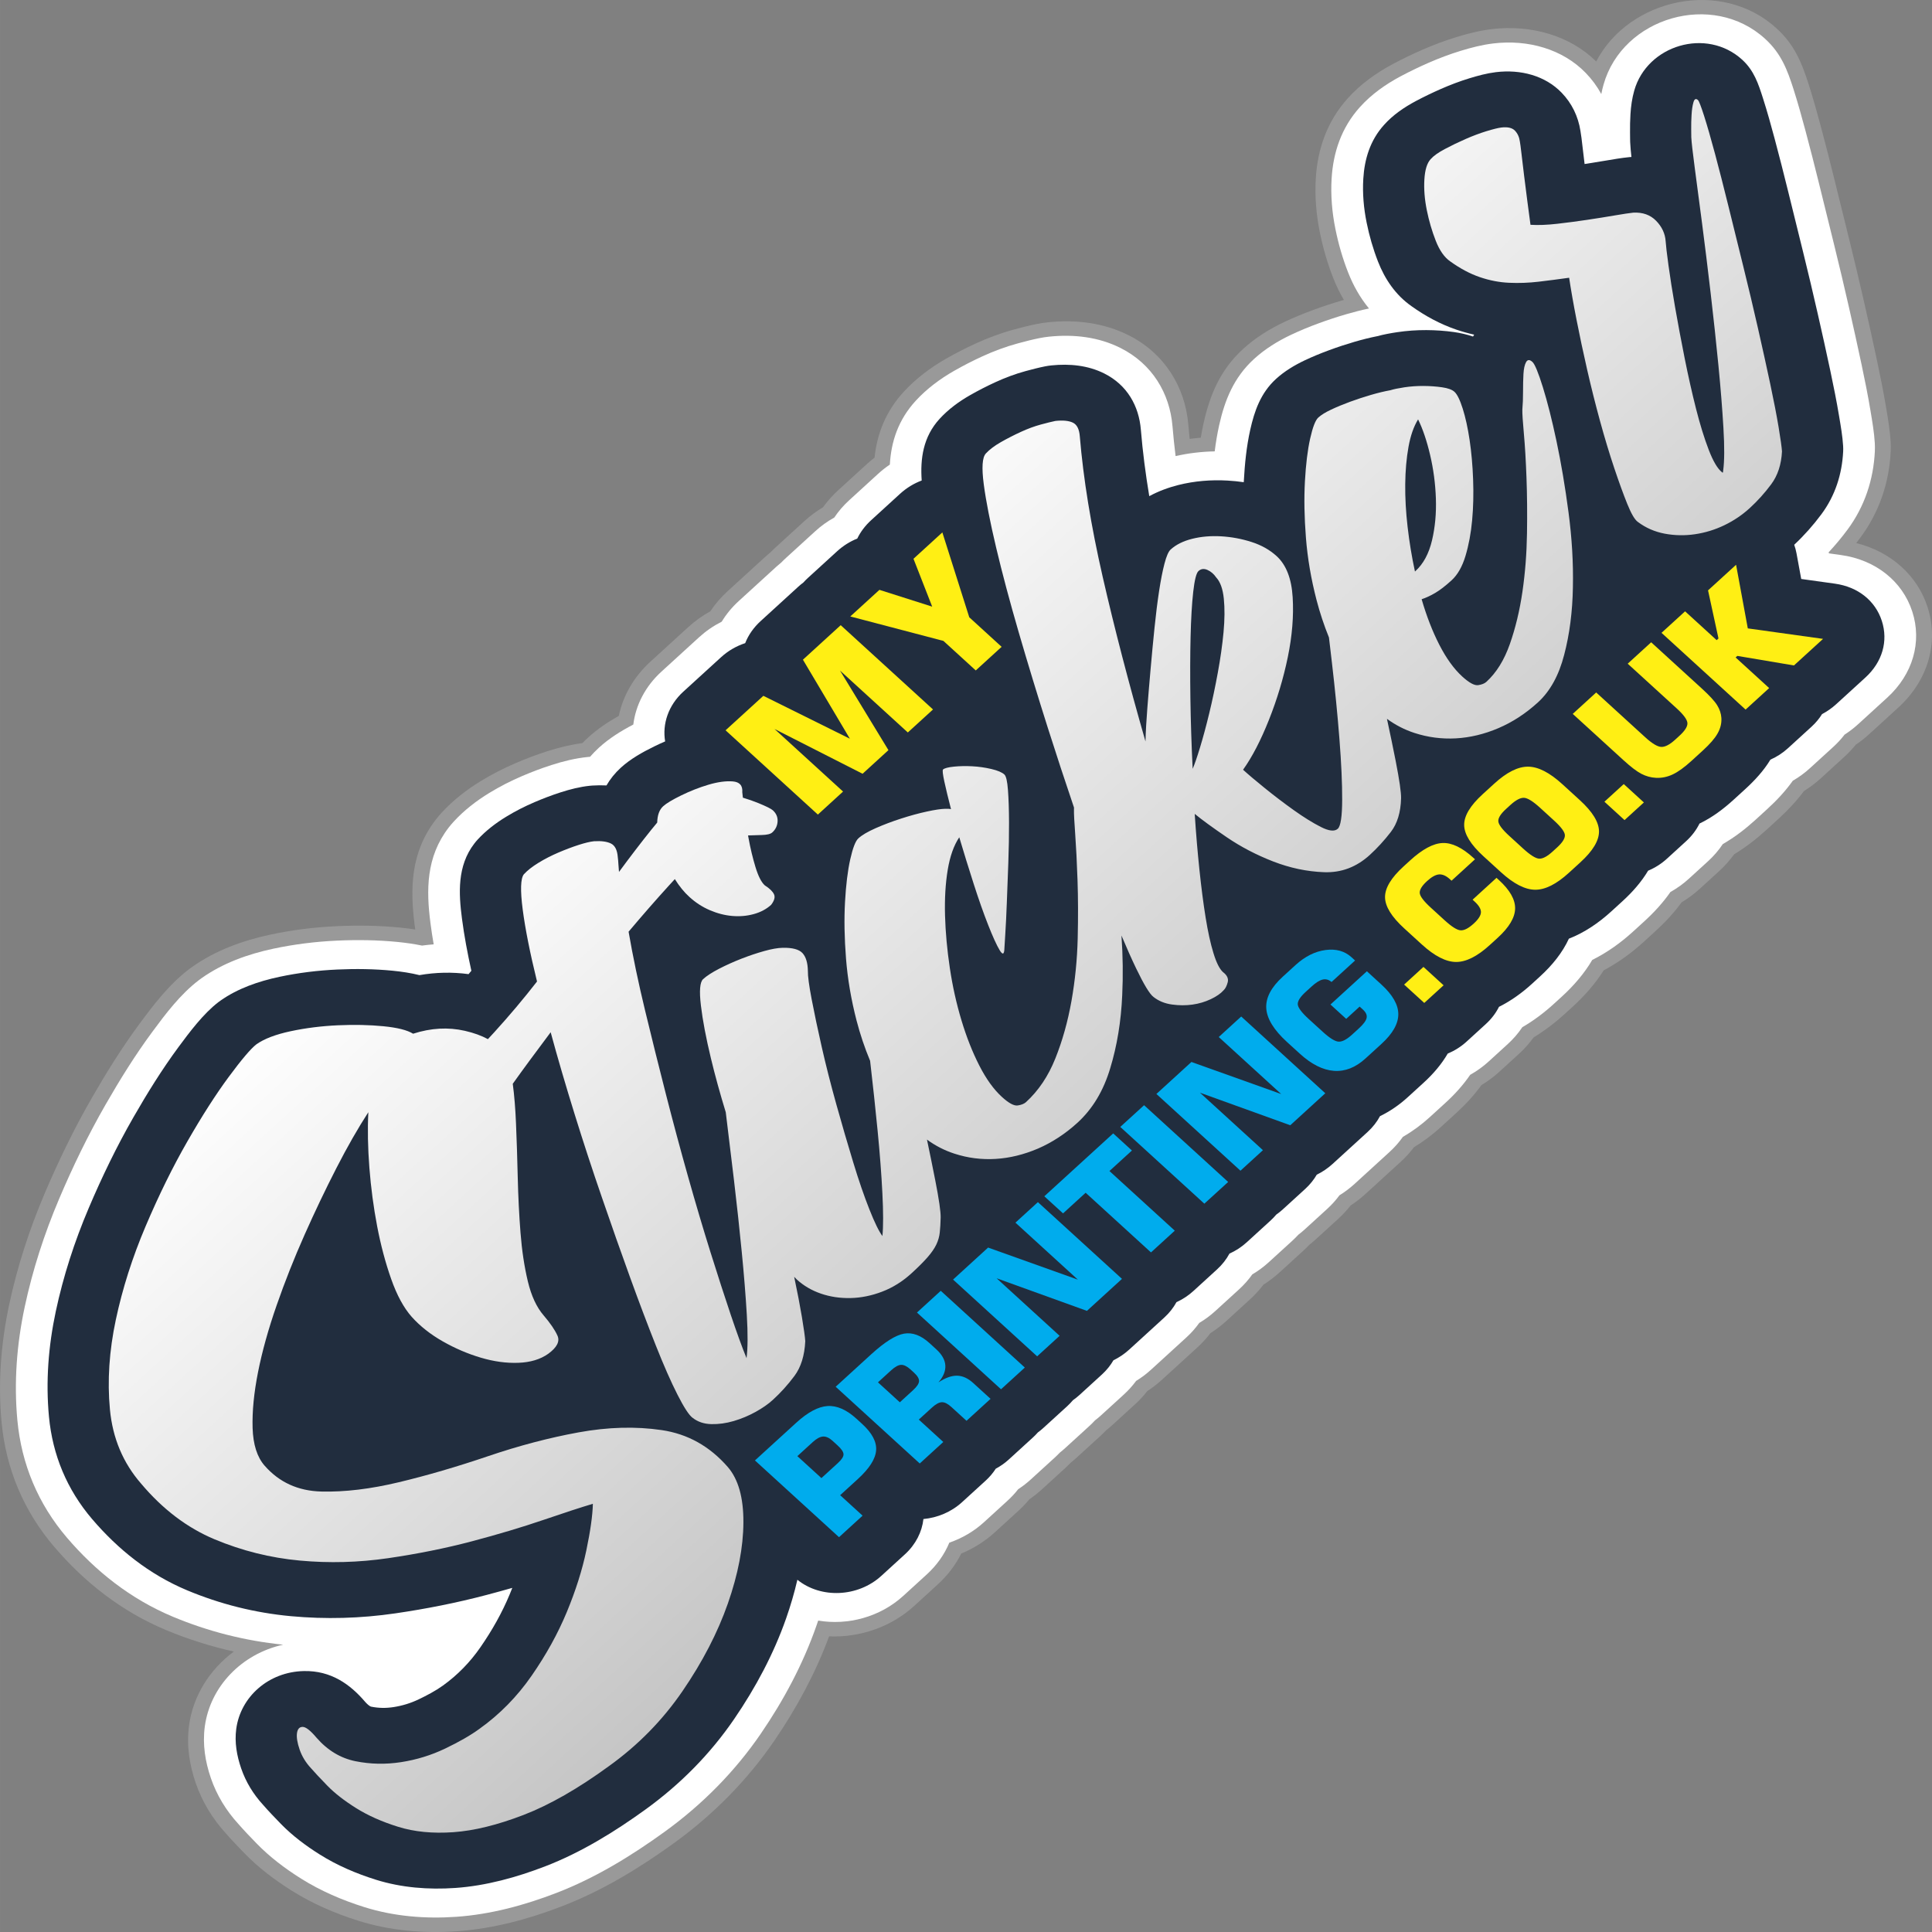 <?xml version="1.0" encoding="UTF-8"?>
<!DOCTYPE svg PUBLIC "-//W3C//DTD SVG 1.1//EN" "http://www.w3.org/Graphics/SVG/1.1/DTD/svg11.dtd">
<!-- Creator: CorelDRAW (OEM Version) -->
<svg xmlns="http://www.w3.org/2000/svg" xml:space="preserve" width="120px" height="120px" version="1.1" style="shape-rendering:geometricPrecision; text-rendering:geometricPrecision; image-rendering:optimizeQuality; fill-rule:evenodd; clip-rule:evenodd"
viewBox="0 0 119.008 119.009"
 xmlns:xlink="http://www.w3.org/1999/xlink"
 xmlns:xodm="http://www.corel.com/coreldraw/odm/2003">
 <rect x="0" y="0" width="119.008" height="119.009" fill="#808080" stroke="none"/>
 <defs>
  <style type="text/css">
   <![CDATA[
    .fil2 {fill:#212D3E}
    .fil0 {fill:#999999}
    .fil1 {fill:white}
    .fil4 {fill:#00ACED;fill-rule:nonzero}
    .fil3 {fill:#FFEF14;fill-rule:nonzero}
    .fil5 {fill:url(#id0);fill-rule:nonzero}
   ]]>
  </style>
  <linearGradient id="id0" gradientUnits="userSpaceOnUse" x1="42.233" y1="38.777" x2="85.62" y2="86.306">
   <stop offset="0" style="stop-opacity:1; stop-color:white"/>
   <stop offset="1" style="stop-opacity:1; stop-color:#B3B3B3"/>
  </linearGradient>
 </defs>
 <g id="Layer_x0020_1">
  <g id="_2600910814256">
   <path class="fil0" d="M98.786 59.771c-0.515,0.815 -1.165,1.559 -1.896,2.226l-0.491 0.449c-0.592,0.54 -1.235,1.034 -1.931,1.457 -0.264,0.367 -0.57,0.709 -0.911,1.02l-1.191 1.087c-0.34,0.31 -0.713,0.589 -1.113,0.83 -0.441,0.611 -0.957,1.177 -1.524,1.695l-0.985 0.899c-0.502,0.458 -1.051,0.872 -1.642,1.23 -0.246,0.325 -0.524,0.63 -0.831,0.911l-2.159 1.97c-0.284,0.26 -0.591,0.498 -0.917,0.711 -0.23,0.294 -0.486,0.57 -0.765,0.825l-1.385 1.264c-0.126,0.115 -0.258,0.227 -0.393,0.333 -0.117,0.124 -0.239,0.244 -0.365,0.359l-1.466 1.339c-0.306,0.278 -0.639,0.532 -0.994,0.756 -0.244,0.323 -0.522,0.627 -0.828,0.906l-1.466 1.339c-0.3,0.273 -0.626,0.522 -0.973,0.743 -0.242,0.317 -0.514,0.614 -0.814,0.888l-2.159 1.971c-0.284,0.259 -0.591,0.497 -0.917,0.711 -0.229,0.293 -0.485,0.569 -0.765,0.824l-1.384 1.264c-0.127,0.116 -0.258,0.227 -0.393,0.333 -0.117,0.124 -0.239,0.244 -0.366,0.359l-1.466 1.339c-0.108,0.098 -0.219,0.193 -0.333,0.285 -0.1,0.104 -0.204,0.205 -0.312,0.304l-1.481 1.352c-0.24,0.218 -0.495,0.421 -0.766,0.606 -0.203,0.247 -0.425,0.481 -0.664,0.699l-1.451 1.325c-0.604,0.551 -1.308,0.997 -2.078,1.317 -0.351,0.703 -0.84,1.346 -1.443,1.897l-1.452 1.325c-1.413,1.291 -3.332,1.961 -5.247,1.878 -0.833,2.256 -1.993,4.414 -3.384,6.445 -1.636,2.389 -3.728,4.522 -6.15,6.275 -2.127,1.54 -4.421,2.943 -6.916,3.904 -2.07,0.798 -4.249,1.385 -6.47,1.541 -2.06,0.144 -4.111,-0.034 -6.039,-0.635 -1.464,-0.457 -2.865,-1.065 -4.132,-1.859 -1.061,-0.665 -2.056,-1.421 -2.911,-2.3 -0.395,-0.406 -0.789,-0.815 -1.146,-1.225 -0.834,-0.912 -1.471,-1.962 -1.864,-3.106 -0.393,-1.145 -0.576,-2.33 -0.413,-3.548 0.24,-1.802 1.256,-3.443 2.762,-4.557 -1.444,-0.32 -2.847,-0.767 -4.195,-1.33 -2.754,-1.153 -5.018,-2.954 -6.866,-5.114 -1.896,-2.216 -2.98,-4.828 -3.248,-7.674 -0.227,-2.404 -0.046,-4.84 0.464,-7.235 0.495,-2.324 1.232,-4.612 2.177,-6.834 0.852,-2.005 1.806,-3.98 2.905,-5.892 0.9,-1.568 1.86,-3.113 2.948,-4.586 0.881,-1.191 1.815,-2.418 3.032,-3.351 0.072,-0.055 0.146,-0.109 0.221,-0.162 1.429,-1.01 3.093,-1.618 4.821,-1.986 1.353,-0.288 2.729,-0.457 4.106,-0.519 1.286,-0.058 2.574,-0.039 3.847,0.086 0.322,0.032 0.642,0.071 0.96,0.12 -0.011,-0.08 -0.022,-0.16 -0.032,-0.24 -0.298,-2.288 -0.254,-4.512 1.298,-6.526 0.117,-0.152 0.242,-0.3 0.373,-0.443 0.691,-0.75 1.514,-1.394 2.403,-1.937 0.692,-0.422 1.419,-0.794 2.17,-1.115 0.614,-0.262 1.24,-0.501 1.878,-0.705 0.72,-0.232 1.454,-0.417 2.204,-0.515 0.111,-0.115 0.226,-0.227 0.345,-0.335 0.573,-0.523 1.216,-0.959 1.9,-1.343 0.261,-1.25 0.937,-2.417 1.945,-3.337l2.328 -2.125c0.411,-0.375 0.869,-0.705 1.364,-0.98 0.301,-0.452 0.663,-0.87 1.074,-1.246l2.327 -2.124c0.097,-0.089 0.197,-0.175 0.299,-0.258 0.095,-0.096 0.191,-0.19 0.291,-0.281l1.795 -1.639c0.353,-0.321 0.74,-0.61 1.155,-0.86 0.273,-0.379 0.59,-0.732 0.942,-1.054l1.779 -1.624c0.146,-0.133 0.298,-0.261 0.456,-0.382 0.155,-1.491 0.703,-2.865 1.805,-4.062 0.74,-0.804 1.636,-1.481 2.608,-2.035 0.583,-0.332 1.182,-0.639 1.795,-0.92 0.765,-0.352 1.558,-0.649 2.375,-0.871 0.461,-0.125 0.925,-0.244 1.394,-0.339 0.234,-0.047 0.47,-0.083 0.708,-0.108 1.745,-0.179 3.453,0.04 4.966,0.8 2.211,1.11 3.485,3.197 3.674,5.5 0.024,0.295 0.052,0.591 0.083,0.885 0.228,-0.032 0.457,-0.057 0.686,-0.077 0.051,-0.304 0.109,-0.608 0.177,-0.91 0.385,-1.721 1.024,-3.271 2.43,-4.555 0.75,-0.685 1.622,-1.228 2.558,-1.67 0.573,-0.269 1.16,-0.511 1.756,-0.73 0.584,-0.215 1.175,-0.41 1.773,-0.584 0.04,-0.012 0.08,-0.024 0.12,-0.035 -0.256,-0.434 -0.474,-0.888 -0.657,-1.355 -0.358,-0.912 -0.63,-1.855 -0.824,-2.813 -0.22,-1.089 -0.315,-2.204 -0.248,-3.322 0.109,-1.797 0.687,-3.509 1.979,-4.941 0.778,-0.863 1.739,-1.554 2.791,-2.113 0.578,-0.308 1.171,-0.593 1.773,-0.857 0.682,-0.3 1.382,-0.564 2.096,-0.783 0.721,-0.221 1.447,-0.406 2.196,-0.497 2.411,-0.292 4.824,0.396 6.437,1.991 2.025,-3.874 7.698,-5.154 11.111,-2.038 1.101,1.005 1.55,2.108 1.979,3.454 0.273,0.855 0.513,1.719 0.746,2.585 0.298,1.11 0.581,2.224 0.856,3.341 0.305,1.234 0.609,2.468 0.914,3.703 0.319,1.29 0.625,2.583 0.92,3.879 0.266,1.171 0.526,2.343 0.775,3.518 0.206,0.968 0.401,1.94 0.564,2.917 0.114,0.685 0.23,1.367 0.272,2.062 0.012,0.206 0.013,0.412 0.003,0.618 -0.095,1.876 -0.682,3.697 -1.865,5.288 -0.085,0.114 -0.171,0.227 -0.259,0.34 2.118,0.526 3.756,1.975 4.391,3.93 0.713,2.192 0.035,4.529 -1.798,6.203l-1.793 1.636c-0.259,0.236 -0.535,0.455 -0.829,0.653 -0.212,0.263 -0.445,0.511 -0.698,0.741l-1.451 1.325c-0.319,0.291 -0.667,0.554 -1.038,0.784 -0.463,0.624 -1.005,1.198 -1.591,1.732l-0.714 0.653c-0.614,0.56 -1.276,1.077 -1.998,1.513 -0.268,0.373 -0.578,0.722 -0.925,1.038l-1.191 1.087c-0.341,0.312 -0.716,0.591 -1.118,0.833 -0.465,0.636 -1.008,1.225 -1.601,1.766l-0.712 0.65c-0.747,0.682 -1.576,1.291 -2.487,1.775z"/>
   <path class="fil1" d="M72.414 28.094c0.794,-0.18 1.601,-0.274 2.41,-0.29 0.067,-0.54 0.156,-1.079 0.275,-1.614 0.344,-1.532 0.893,-2.932 2.15,-4.08 0.674,-0.615 1.458,-1.101 2.299,-1.497 0.545,-0.257 1.103,-0.486 1.67,-0.694 0.56,-0.206 1.128,-0.394 1.702,-0.561 0.464,-0.136 0.933,-0.256 1.407,-0.356 -0.547,-0.664 -0.969,-1.415 -1.283,-2.215 -0.341,-0.869 -0.6,-1.766 -0.784,-2.679 -0.207,-1.021 -0.297,-2.065 -0.234,-3.113 0.097,-1.598 0.595,-3.126 1.747,-4.403 0.701,-0.778 1.564,-1.392 2.511,-1.896 0.555,-0.295 1.123,-0.569 1.701,-0.822 0.644,-0.282 1.304,-0.532 1.979,-0.739 0.659,-0.202 1.323,-0.374 2.008,-0.457 2.154,-0.261 4.291,0.352 5.705,1.813 0.385,0.397 0.706,0.836 0.96,1.302 0.038,-0.197 0.085,-0.393 0.14,-0.587 1.175,-4.145 6.711,-5.773 9.951,-2.815 0.984,0.898 1.365,1.899 1.747,3.094 0.269,0.843 0.505,1.695 0.734,2.548 0.297,1.105 0.579,2.215 0.853,3.325 0.304,1.235 0.609,2.47 0.914,3.704 0.317,1.285 0.623,2.573 0.916,3.864 0.265,1.168 0.524,2.336 0.773,3.507 0.204,0.957 0.396,1.917 0.557,2.883 0.109,0.656 0.223,1.311 0.263,1.978 0.01,0.176 0.011,0.351 0.002,0.528 -0.087,1.707 -0.613,3.363 -1.689,4.812 -0.357,0.479 -0.741,0.942 -1.153,1.383l0.012 0.069 0.747 0.104c2.125,0.295 3.781,1.609 4.389,3.48 0.61,1.877 0.033,3.865 -1.536,5.298l-1.793 1.637c-0.26,0.237 -0.54,0.453 -0.839,0.645 -0.205,0.267 -0.435,0.518 -0.688,0.749l-1.452 1.325c-0.319,0.291 -0.672,0.549 -1.051,0.768 -0.449,0.634 -0.99,1.212 -1.577,1.748l-0.714 0.653c-0.617,0.563 -1.285,1.078 -2.02,1.5 -0.253,0.38 -0.556,0.734 -0.903,1.051l-1.191 1.087c-0.342,0.312 -0.722,0.585 -1.132,0.814 -0.45,0.646 -0.992,1.241 -1.587,1.785l-0.712 0.65c-0.75,0.684 -1.589,1.29 -2.517,1.75 -0.489,0.83 -1.132,1.581 -1.866,2.251l-0.492 0.449c-0.593,0.542 -1.244,1.035 -1.951,1.445 -0.25,0.374 -0.549,0.72 -0.89,1.032l-1.191 1.087c-0.341,0.311 -0.721,0.584 -1.129,0.812 -0.426,0.621 -0.939,1.193 -1.508,1.712l-0.985 0.899c-0.502,0.458 -1.055,0.867 -1.653,1.211 -0.235,0.335 -0.511,0.647 -0.821,0.93l-2.158 1.971c-0.286,0.26 -0.597,0.495 -0.93,0.701 -0.22,0.299 -0.472,0.579 -0.753,0.835l-1.384 1.264c-0.127,0.115 -0.258,0.226 -0.396,0.33 -0.115,0.126 -0.236,0.246 -0.362,0.362l-1.467 1.338c-0.307,0.28 -0.645,0.529 -1.007,0.743 -0.234,0.331 -0.507,0.64 -0.814,0.92l-1.466 1.338c-0.301,0.275 -0.632,0.52 -0.987,0.731 -0.231,0.324 -0.499,0.626 -0.8,0.9l-2.159 1.971c-0.285,0.261 -0.596,0.496 -0.93,0.701 -0.22,0.299 -0.472,0.579 -0.752,0.835l-1.385 1.264c-0.126,0.115 -0.258,0.226 -0.395,0.331 -0.115,0.125 -0.236,0.245 -0.363,0.361l-1.466 1.338c-0.108,0.099 -0.22,0.193 -0.334,0.284 -0.1,0.105 -0.204,0.207 -0.311,0.305l-1.482 1.352c-0.239,0.219 -0.498,0.419 -0.774,0.599 -0.196,0.251 -0.415,0.487 -0.655,0.706l-1.451 1.325c-0.615,0.562 -1.345,0.99 -2.138,1.263 -0.299,0.724 -0.769,1.391 -1.383,1.951l-1.452 1.325c-1.437,1.312 -3.422,1.831 -5.243,1.524 -0.038,0.114 -0.077,0.228 -0.117,0.341 -0.815,2.326 -1.992,4.544 -3.418,6.627 -1.578,2.305 -3.577,4.342 -5.914,6.034 -2.049,1.483 -4.272,2.849 -6.675,3.774 -1.969,0.758 -4.045,1.322 -6.156,1.47 -1.93,0.136 -3.85,-0.026 -5.657,-0.59 -1.383,-0.432 -2.708,-1.005 -3.907,-1.756 -0.999,-0.627 -1.939,-1.338 -2.744,-2.166 -0.394,-0.405 -0.785,-0.812 -1.128,-1.206 -0.758,-0.828 -1.335,-1.779 -1.692,-2.818 -0.352,-1.025 -0.522,-2.086 -0.377,-3.177 0.329,-2.466 2.267,-4.483 4.826,-5.049 -2.368,-0.24 -4.648,-0.826 -6.79,-1.722 -2.62,-1.096 -4.767,-2.813 -6.524,-4.867 -1.786,-2.088 -2.802,-4.541 -3.055,-7.223 -0.219,-2.322 -0.044,-4.672 0.449,-6.986 0.484,-2.271 1.204,-4.505 2.127,-6.676 0.838,-1.973 1.777,-3.916 2.857,-5.796 0.883,-1.537 1.823,-3.053 2.89,-4.496 0.814,-1.102 1.716,-2.296 2.838,-3.155 0.062,-0.048 0.125,-0.094 0.189,-0.139 1.31,-0.926 2.844,-1.477 4.426,-1.814 1.295,-0.275 2.612,-0.437 3.93,-0.496 1.236,-0.056 2.473,-0.038 3.696,0.081 0.512,0.051 1.022,0.122 1.523,0.225 0.239,-0.032 0.478,-0.058 0.718,-0.076 -0.075,-0.432 -0.141,-0.864 -0.197,-1.298 -0.266,-2.042 -0.276,-4.082 1.118,-5.892 0.101,-0.13 0.207,-0.256 0.319,-0.378 0.628,-0.682 1.377,-1.265 2.186,-1.759 0.648,-0.396 1.328,-0.744 2.032,-1.044 0.584,-0.249 1.179,-0.476 1.785,-0.671 0.73,-0.235 1.476,-0.42 2.24,-0.498 0.05,-0.005 0.099,-0.01 0.149,-0.014 0.17,-0.196 0.352,-0.383 0.547,-0.561 0.629,-0.574 1.354,-1.027 2.118,-1.425 0.148,-1.205 0.747,-2.36 1.727,-3.255l2.328 -2.125c0.415,-0.378 0.882,-0.7 1.39,-0.956 0.28,-0.463 0.633,-0.891 1.048,-1.269l2.327 -2.125c0.097,-0.088 0.197,-0.173 0.3,-0.256 0.093,-0.097 0.19,-0.191 0.29,-0.282l1.796 -1.639c0.354,-0.324 0.748,-0.608 1.173,-0.843 0.258,-0.389 0.569,-0.748 0.924,-1.071l1.779 -1.625c0.225,-0.206 0.466,-0.395 0.721,-0.567 0.078,-1.418 0.519,-2.762 1.6,-3.938 0.67,-0.727 1.483,-1.338 2.363,-1.839 0.556,-0.317 1.127,-0.61 1.712,-0.879 0.711,-0.327 1.448,-0.603 2.207,-0.809 0.439,-0.12 0.878,-0.233 1.324,-0.323 0.201,-0.041 0.401,-0.071 0.605,-0.092 1.545,-0.159 3.058,0.025 4.4,0.699 1.949,0.979 3.033,2.795 3.199,4.821 0.051,0.614 0.115,1.226 0.191,1.837z"/>
   <path class="fil2" d="M49.485 35.883c0.089,-0.099 0.184,-0.195 0.286,-0.288l1.795 -1.639c0.372,-0.34 0.793,-0.602 1.241,-0.782 0.197,-0.409 0.484,-0.793 0.856,-1.132l1.779 -1.625c0.399,-0.363 0.85,-0.638 1.333,-0.818 -0.093,-1.338 0.081,-2.689 1.111,-3.808 0.531,-0.577 1.175,-1.053 1.871,-1.45 0.503,-0.287 1.019,-0.551 1.547,-0.794 0.603,-0.277 1.229,-0.513 1.872,-0.688 0.391,-0.106 0.787,-0.209 1.184,-0.289 0.139,-0.028 0.258,-0.046 0.398,-0.061 1.143,-0.117 2.27,-0.002 3.267,0.499 1.414,0.71 2.131,2.006 2.25,3.459 0.113,1.369 0.292,2.737 0.518,4.096 0.558,-0.302 1.162,-0.528 1.793,-0.687 0.996,-0.25 2.019,-0.331 3.035,-0.273 0.334,0.019 0.665,0.052 0.993,0.1 0.001,-0.023 0.002,-0.047 0.004,-0.07 0.057,-1.049 0.163,-2.123 0.395,-3.161 0.256,-1.145 0.638,-2.263 1.586,-3.129 0.521,-0.476 1.135,-0.846 1.784,-1.153 0.488,-0.23 0.989,-0.434 1.496,-0.621 0.514,-0.19 1.035,-0.361 1.561,-0.515 0.463,-0.135 0.931,-0.253 1.404,-0.347 0.399,-0.108 0.809,-0.183 1.216,-0.244 0.597,-0.09 1.201,-0.132 1.802,-0.129 0.571,0.003 1.139,0.041 1.699,0.12 0.407,0.058 0.801,0.148 1.174,0.277 0.023,-0.039 0.047,-0.078 0.072,-0.116 -0.375,-0.084 -0.743,-0.189 -1.105,-0.312 -1.001,-0.342 -1.919,-0.845 -2.754,-1.441 -0.99,-0.694 -1.641,-1.67 -2.061,-2.74 -0.306,-0.783 -0.539,-1.59 -0.705,-2.412 -0.179,-0.883 -0.26,-1.788 -0.205,-2.695 0.072,-1.198 0.412,-2.365 1.282,-3.326 0.54,-0.603 1.22,-1.072 1.952,-1.462 0.508,-0.27 1.028,-0.52 1.557,-0.752 0.567,-0.249 1.149,-0.47 1.744,-0.652 0.53,-0.162 1.081,-0.311 1.633,-0.378 1.53,-0.185 3.033,0.216 4.044,1.26 0.639,0.66 1.026,1.472 1.163,2.353 0.052,0.286 0.083,0.584 0.117,0.872 0.045,0.391 0.092,0.783 0.14,1.174 0.441,-0.068 0.882,-0.138 1.323,-0.214 0.467,-0.081 0.946,-0.161 1.417,-0.209 0.051,-0.005 0.097,-0.009 0.145,-0.012 -0.035,-0.307 -0.064,-0.614 -0.078,-0.915 -0.004,-0.071 -0.005,-0.133 -0.004,-0.202 0.001,-0.132 -0.002,-0.264 -0.004,-0.396 -0.005,-0.371 0.004,-0.744 0.026,-1.116 0.029,-0.489 0.097,-0.98 0.233,-1.459 0.794,-2.802 4.453,-3.907 6.65,-1.902 0.732,0.669 0.999,1.493 1.28,2.374 0.262,0.817 0.492,1.647 0.714,2.475 0.293,1.095 0.573,2.194 0.844,3.294 0.304,1.235 0.609,2.47 0.914,3.704 0.315,1.276 0.618,2.554 0.909,3.835 0.264,1.16 0.522,2.321 0.769,3.485 0.198,0.934 0.387,1.871 0.543,2.813 0.099,0.589 0.208,1.214 0.244,1.811 0.007,0.121 0.008,0.226 0.002,0.348 -0.07,1.367 -0.476,2.697 -1.34,3.859 -0.498,0.67 -1.056,1.3 -1.675,1.881 0.06,0.166 0.106,0.339 0.14,0.518l0.292 1.588 2.074 0.289c1.416,0.197 2.486,1.045 2.891,2.292 0.405,1.248 0.031,2.538 -1.012,3.49l-1.793 1.637c-0.27,0.247 -0.564,0.453 -0.876,0.615 -0.173,0.279 -0.39,0.541 -0.651,0.779l-1.451 1.325c-0.325,0.296 -0.691,0.531 -1.08,0.703 -0.406,0.672 -0.954,1.27 -1.548,1.813l-0.715 0.652c-0.626,0.572 -1.321,1.097 -2.105,1.472 -0.192,0.39 -0.465,0.757 -0.818,1.08l-1.191 1.087c-0.345,0.315 -0.738,0.561 -1.156,0.735 -0.404,0.678 -0.946,1.301 -1.562,1.864l-0.712 0.65c-0.77,0.702 -1.642,1.299 -2.607,1.675 -0.397,0.862 -1.025,1.64 -1.777,2.326l-0.491 0.449c-0.615,0.561 -1.296,1.054 -2.037,1.422 -0.191,0.381 -0.46,0.74 -0.805,1.055l-1.191 1.087c-0.347,0.317 -0.742,0.563 -1.161,0.738 -0.378,0.649 -0.885,1.247 -1.476,1.786l-0.985 0.899c-0.519,0.475 -1.095,0.87 -1.712,1.17 -0.187,0.35 -0.442,0.679 -0.761,0.971l-2.159 1.971c-0.297,0.271 -0.626,0.493 -0.975,0.663 -0.182,0.313 -0.418,0.608 -0.707,0.873l-1.385 1.264c-0.128,0.117 -0.264,0.225 -0.404,0.323 -0.107,0.128 -0.225,0.251 -0.354,0.369l-1.466 1.338c-0.32,0.292 -0.679,0.523 -1.061,0.694 -0.188,0.349 -0.442,0.678 -0.761,0.969l-1.466 1.339c-0.313,0.285 -0.664,0.513 -1.038,0.683 -0.186,0.341 -0.436,0.662 -0.749,0.947l-2.158 1.971c-0.298,0.272 -0.627,0.493 -0.976,0.663 -0.181,0.313 -0.417,0.608 -0.707,0.873l-1.384 1.264c-0.129,0.117 -0.264,0.225 -0.404,0.323 -0.108,0.128 -0.226,0.251 -0.354,0.369l-1.467 1.338c-0.109,0.1 -0.223,0.193 -0.34,0.278 -0.094,0.108 -0.196,0.212 -0.305,0.311l-1.481 1.352c-0.247,0.226 -0.519,0.416 -0.806,0.57 -0.169,0.262 -0.376,0.51 -0.623,0.735l-1.452 1.325c-0.67,0.612 -1.519,0.96 -2.381,1.041 -0.088,0.787 -0.47,1.562 -1.14,2.173l-1.452 1.326c-1.446,1.32 -3.725,1.412 -5.173,0.241 -0.185,0.803 -0.42,1.599 -0.694,2.382 -0.764,2.178 -1.868,4.253 -3.204,6.204 -1.459,2.13 -3.284,3.99 -5.442,5.553 -1.89,1.368 -3.976,2.66 -6.194,3.513 -1.762,0.679 -3.64,1.199 -5.53,1.332 -1.667,0.116 -3.327,-0.016 -4.888,-0.503 -1.223,-0.382 -2.398,-0.886 -3.458,-1.551 -0.875,-0.548 -1.706,-1.172 -2.411,-1.897 -0.37,-0.382 -0.744,-0.769 -1.092,-1.168 -0.604,-0.659 -1.063,-1.413 -1.347,-2.241 -0.27,-0.784 -0.417,-1.601 -0.305,-2.438 0.262,-1.961 1.976,-3.518 4.17,-3.562 1.662,-0.033 2.842,0.805 3.78,1.908 0.077,0.086 0.249,0.262 0.364,0.286 0.454,0.091 0.905,0.098 1.37,0.027 0.545,-0.084 1.061,-0.242 1.555,-0.479 0.504,-0.241 1.037,-0.522 1.488,-0.845 0.92,-0.66 1.685,-1.456 2.309,-2.356 0.719,-1.036 1.336,-2.127 1.809,-3.268 0.054,-0.132 0.108,-0.264 0.16,-0.397 -0.526,0.15 -1.054,0.295 -1.583,0.435 -1.85,0.489 -3.732,0.859 -5.623,1.135 -2.141,0.313 -4.294,0.371 -6.427,0.174 -2.236,-0.207 -4.38,-0.75 -6.397,-1.594 -2.351,-0.983 -4.267,-2.535 -5.842,-4.376 -1.566,-1.83 -2.447,-3.967 -2.669,-6.317 -0.204,-2.159 -0.038,-4.339 0.42,-6.49 0.462,-2.165 1.148,-4.292 2.028,-6.361 0.81,-1.906 1.717,-3.787 2.761,-5.605 0.844,-1.47 1.752,-2.936 2.772,-4.317 0.673,-0.91 1.528,-2.054 2.451,-2.761 0.043,-0.033 0.08,-0.06 0.124,-0.091 1.069,-0.756 2.348,-1.197 3.637,-1.471 1.18,-0.251 2.378,-0.397 3.579,-0.451 1.133,-0.052 2.27,-0.036 3.392,0.073 0.556,0.055 1.116,0.138 1.656,0.272 1.006,-0.174 2.021,-0.198 3.027,-0.061 0.057,-0.069 0.115,-0.137 0.172,-0.207 -0.235,-1.064 -0.439,-2.139 -0.579,-3.213 -0.201,-1.545 -0.304,-3.242 0.76,-4.622 0.069,-0.091 0.132,-0.165 0.21,-0.25 0.501,-0.545 1.103,-1.007 1.749,-1.401 0.56,-0.343 1.15,-0.644 1.759,-0.903 0.523,-0.224 1.056,-0.427 1.599,-0.602 0.583,-0.188 1.187,-0.342 1.798,-0.405 0.057,-0.006 0.106,-0.01 0.163,-0.014 0.29,-0.018 0.578,-0.021 0.864,-0.007 0.228,-0.393 0.521,-0.761 0.885,-1.093 0.592,-0.54 1.327,-0.953 2.058,-1.31 0.221,-0.109 0.445,-0.212 0.671,-0.309 -0.182,-1.067 0.193,-2.218 1.116,-3.061l2.328 -2.124c0.437,-0.4 0.946,-0.691 1.487,-0.868 0.194,-0.494 0.513,-0.958 0.951,-1.358l2.327 -2.125c0.098,-0.089 0.199,-0.172 0.304,-0.25z"/>
   <path class="fil3" d="M49.459 40.636l2.327 -2.125 5.686 5.191 -1.552 1.417 -4.178 -3.814 2.984 4.903 -1.593 1.455 -5.425 -2.759 4.223 3.855 -1.552 1.418 -5.686 -5.191 2.328 -2.124 5.33 2.642 -2.892 -4.868zm2.917 -2.663l1.795 -1.639 3.25 1.034 -1.152 -2.948 1.778 -1.624 1.658 5.228 1.993 1.82 -1.593 1.454 -1.993 -1.819 -5.736 -1.506z"/>
   <path class="fil3" d="M107.526 43.71l-5.179 -4.728 1.452 -1.325 1.945 1.776 0.112 -0.104 -0.643 -2.963 1.727 -1.576 0.722 3.918 4.636 0.646 -1.793 1.637 -3.488 -0.588 -0.105 0.096 2.066 1.886 -1.452 1.325zm-10.647 0.265l1.444 -1.319 3.019 2.757c0.42,0.383 0.747,0.581 0.983,0.596 0.235,0.013 0.524,-0.136 0.865,-0.447l0.265 -0.243c0.339,-0.309 0.501,-0.569 0.488,-0.78 -0.015,-0.213 -0.233,-0.512 -0.658,-0.9l-3.02 -2.756 1.445 -1.319 3.127 2.855c0.464,0.424 0.775,0.762 0.934,1.016 0.158,0.253 0.247,0.518 0.264,0.793 0.019,0.328 -0.059,0.644 -0.232,0.949 -0.171,0.306 -0.473,0.655 -0.905,1.049l-0.715 0.653c-0.431,0.393 -0.814,0.669 -1.149,0.826 -0.334,0.157 -0.679,0.227 -1.035,0.208 -0.307,-0.015 -0.602,-0.097 -0.886,-0.243 -0.283,-0.145 -0.652,-0.426 -1.107,-0.841l-3.127 -2.854zm3.191 6.542l-1.239 -1.132 1.19 -1.087 1.24 1.132 -1.191 1.087zm-8.693 2.226c-0.786,-0.718 -1.182,-1.36 -1.186,-1.926 -0.005,-0.566 0.375,-1.197 1.141,-1.896l0.712 -0.65c0.768,-0.701 1.463,-1.05 2.085,-1.045 0.623,0.003 1.325,0.364 2.109,1.079l1.076 0.982c0.783,0.715 1.178,1.357 1.182,1.925 0.005,0.568 -0.377,1.202 -1.145,1.904l-0.712 0.65c-0.765,0.698 -1.457,1.046 -2.077,1.041 -0.62,-0.004 -1.323,-0.365 -2.109,-1.083l-1.076 -0.981zm1.597 -1.248l0.852 0.779c0.443,0.404 0.774,0.611 0.991,0.619 0.218,0.009 0.494,-0.139 0.826,-0.442l0.269 -0.246c0.331,-0.302 0.493,-0.556 0.483,-0.76 -0.008,-0.202 -0.233,-0.504 -0.671,-0.904l-0.852 -0.778c-0.441,-0.403 -0.773,-0.609 -0.997,-0.619 -0.225,-0.009 -0.502,0.138 -0.834,0.44l-0.269 0.246c-0.33,0.301 -0.489,0.553 -0.478,0.755 0.01,0.201 0.237,0.506 0.68,0.91zm-0.791 2.579l0.15 0.137c0.676,0.617 1.008,1.204 0.996,1.759 -0.012,0.555 -0.368,1.154 -1.073,1.797l-0.491 0.448c-0.766,0.699 -1.459,1.045 -2.078,1.041 -0.62,-0.004 -1.324,-0.365 -2.111,-1.084l-1.073 -0.98c-0.788,-0.718 -1.182,-1.36 -1.187,-1.926 -0.005,-0.565 0.376,-1.197 1.141,-1.895l0.401 -0.366c0.759,-0.693 1.426,-1.052 2,-1.076 0.573,-0.025 1.207,0.279 1.898,0.91l0.101 0.092 -1.444 1.319 -0.094 -0.086c-0.236,-0.216 -0.461,-0.316 -0.672,-0.301 -0.211,0.014 -0.459,0.152 -0.742,0.41 -0.313,0.286 -0.463,0.529 -0.452,0.729 0.012,0.201 0.239,0.504 0.682,0.908l0.851 0.777c0.442,0.403 0.773,0.611 0.993,0.62 0.219,0.011 0.484,-0.128 0.797,-0.413 0.293,-0.267 0.442,-0.501 0.448,-0.699 0.006,-0.198 -0.126,-0.421 -0.396,-0.667l-0.118 -0.108 1.473 -1.346zm-4.451 7.706l-1.24 -1.131 1.191 -1.088 1.24 1.132 -1.191 1.087z"/>
   <path class="fil4" d="M83.471 59.166l-1.45 1.324c-0.168,-0.144 -0.347,-0.195 -0.541,-0.152 -0.193,0.044 -0.423,0.187 -0.692,0.433l-0.364 0.332c-0.332,0.303 -0.493,0.555 -0.484,0.758 0.01,0.204 0.236,0.508 0.679,0.912l0.853 0.778c0.438,0.4 0.769,0.605 0.992,0.614 0.222,0.008 0.498,-0.138 0.831,-0.442l0.403 -0.368c0.285,-0.26 0.447,-0.477 0.483,-0.651 0.037,-0.172 -0.039,-0.344 -0.227,-0.515l-0.202 -0.184 -0.828 0.756 -0.969 -0.884 2.243 -2.048 0.885 0.809c0.7,0.638 1.052,1.252 1.051,1.838 0,0.587 -0.347,1.196 -1.039,1.828l-0.985 0.899c-0.611,0.557 -1.257,0.81 -1.942,0.76 -0.684,-0.051 -1.388,-0.406 -2.108,-1.064l-0.788 -0.718c-0.807,-0.738 -1.231,-1.428 -1.272,-2.071 -0.04,-0.641 0.296,-1.289 1.013,-1.944l0.788 -0.719c0.582,-0.531 1.197,-0.839 1.846,-0.927 0.65,-0.086 1.184,0.062 1.605,0.446l0.219 0.2zm-7.06 12.948l-5.179 -4.727 2.159 -1.971 5.529 1.976 -3.847 -3.512 1.384 -1.264 5.179 4.728 -2.158 1.971 -5.564 -2.007 3.881 3.542 -1.384 1.264zm-2.225 2.031l-5.179 -4.728 1.467 -1.338 5.179 4.728 -1.467 1.338zm-3.287 3.002l-4.025 -3.675 -1.392 1.271 -1.154 -1.053 4.243 -3.874 1.154 1.054 -1.385 1.264 4.025 3.674 -1.466 1.339zm-7.012 6.401l-5.18 -4.728 2.159 -1.971 5.529 1.976 -3.846 -3.511 1.384 -1.264 5.179 4.727 -2.159 1.971 -5.563 -2.008 3.881 3.544 -1.384 1.264zm-2.225 2.03l-5.179 -4.727 1.466 -1.339 5.179 4.728 -1.466 1.338zm-5.007 4.571l-5.179 -4.727 2.182 -1.993c0.834,-0.761 1.509,-1.186 2.029,-1.278 0.52,-0.091 1.044,0.104 1.57,0.584l0.416 0.38c0.35,0.32 0.537,0.651 0.558,0.994 0.022,0.342 -0.12,0.69 -0.425,1.044 0.425,-0.281 0.808,-0.418 1.147,-0.412 0.342,0.007 0.673,0.157 0.995,0.451l1.069 0.975 -1.481 1.353 -0.933 -0.851c-0.22,-0.202 -0.417,-0.3 -0.587,-0.294 -0.17,0.006 -0.377,0.118 -0.616,0.337l-0.804 0.733 1.51 1.379 -1.451 1.325zm-1.227 -3.77l0.811 -0.741c0.242,-0.221 0.367,-0.408 0.372,-0.562 0.007,-0.154 -0.099,-0.33 -0.318,-0.53l-0.198 -0.181c-0.22,-0.2 -0.416,-0.298 -0.586,-0.292 -0.17,0.005 -0.377,0.118 -0.616,0.336l-0.812 0.741 1.347 1.229zm-4.83 4.669l1.011 -0.923c0.238,-0.217 0.355,-0.398 0.35,-0.543 -0.002,-0.145 -0.128,-0.33 -0.374,-0.554l-0.299 -0.273c-0.205,-0.188 -0.402,-0.276 -0.587,-0.266 -0.184,0.01 -0.395,0.122 -0.63,0.337l-0.953 0.87 1.482 1.352zm1.084 3.641l-5.179 -4.728 2.54 -2.318c0.713,-0.652 1.358,-0.996 1.933,-1.033 0.576,-0.036 1.171,0.226 1.786,0.787l0.34 0.311c0.617,0.563 0.906,1.108 0.865,1.634 -0.039,0.529 -0.417,1.118 -1.127,1.767l-1.088 0.993 1.382 1.261 -1.452 1.326z"/>
   <path class="fil5" d="M16.301 90.284c0.898,1.027 2.064,1.558 3.502,1.593 1.437,0.035 3.027,-0.157 4.769,-0.574 1.741,-0.417 3.569,-0.951 5.484,-1.601 1.914,-0.65 3.776,-1.14 5.586,-1.47 1.809,-0.329 3.514,-0.376 5.114,-0.14 1.6,0.235 2.957,0.992 4.071,2.27 0.652,0.752 0.974,1.892 0.965,3.422 -0.008,1.53 -0.328,3.193 -0.957,4.991 -0.63,1.797 -1.56,3.594 -2.79,5.39 -1.23,1.797 -2.741,3.337 -4.531,4.623 -1.904,1.389 -3.66,2.393 -5.267,3.012 -1.607,0.618 -3.047,0.972 -4.319,1.061 -1.273,0.09 -2.409,-0.021 -3.406,-0.333 -0.998,-0.311 -1.862,-0.696 -2.591,-1.153 -0.729,-0.457 -1.318,-0.917 -1.768,-1.379 -0.45,-0.463 -0.783,-0.819 -1.001,-1.07 -0.326,-0.35 -0.561,-0.734 -0.705,-1.152 -0.144,-0.418 -0.198,-0.755 -0.164,-1.01 0.034,-0.256 0.149,-0.386 0.344,-0.389 0.196,-0.004 0.484,0.219 0.864,0.671 0.679,0.776 1.478,1.257 2.395,1.443 0.917,0.185 1.852,0.205 2.805,0.058 0.953,-0.146 1.861,-0.426 2.722,-0.838 0.862,-0.413 1.563,-0.815 2.103,-1.209 1.25,-0.892 2.324,-1.984 3.221,-3.277 0.897,-1.292 1.619,-2.601 2.168,-3.924 0.548,-1.324 0.949,-2.588 1.201,-3.791 0.252,-1.203 0.387,-2.162 0.404,-2.876 -0.731,0.218 -1.752,0.551 -3.061,0.998 -1.309,0.447 -2.772,0.884 -4.388,1.312 -1.616,0.427 -3.335,0.774 -5.157,1.04 -1.821,0.266 -3.638,0.315 -5.449,0.147 -1.811,-0.167 -3.56,-0.604 -5.247,-1.309 -1.686,-0.706 -3.195,-1.849 -4.525,-3.428 -1.114,-1.278 -1.755,-2.801 -1.922,-4.569 -0.167,-1.769 -0.046,-3.613 0.364,-5.533 0.409,-1.921 1.02,-3.839 1.834,-5.754 0.815,-1.916 1.673,-3.66 2.577,-5.233 0.904,-1.574 1.752,-2.897 2.546,-3.971 0.794,-1.074 1.362,-1.742 1.703,-2.004 0.483,-0.341 1.188,-0.61 2.114,-0.807 0.926,-0.197 1.893,-0.318 2.899,-0.364 1.007,-0.046 1.942,-0.026 2.805,0.058 0.864,0.085 1.475,0.238 1.833,0.461 1.097,-0.354 2.16,-0.413 3.187,-0.179 0.551,0.126 1.025,0.297 1.421,0.513 0.133,-0.141 0.264,-0.283 0.393,-0.425 0.931,-1.023 1.808,-2.065 2.632,-3.125 -0.433,-1.765 -0.726,-3.241 -0.881,-4.43 -0.155,-1.189 -0.132,-1.913 0.069,-2.173 0.221,-0.241 0.524,-0.478 0.907,-0.712 0.383,-0.235 0.793,-0.445 1.229,-0.631 0.436,-0.186 0.85,-0.342 1.241,-0.468 0.392,-0.126 0.706,-0.201 0.944,-0.226 0.454,-0.028 0.804,0.019 1.049,0.142 0.245,0.123 0.384,0.401 0.417,0.833 0.018,0.138 0.031,0.281 0.038,0.428 0.007,0.148 0.02,0.31 0.037,0.487 0.692,-0.94 1.354,-1.805 1.988,-2.596 0.123,-0.153 0.245,-0.301 0.366,-0.445 0.01,-0.455 0.131,-0.789 0.365,-1.003 0.198,-0.181 0.571,-0.405 1.117,-0.672 0.546,-0.267 1.101,-0.485 1.666,-0.654 0.565,-0.169 1.063,-0.238 1.494,-0.207 0.431,0.031 0.631,0.253 0.599,0.668 0.008,0.077 0.019,0.189 0.036,0.335 0.346,0.103 0.668,0.216 0.967,0.339 0.481,0.197 0.774,0.344 0.88,0.44 0.211,0.193 0.308,0.422 0.291,0.689 -0.017,0.266 -0.125,0.49 -0.324,0.671 -0.11,0.101 -0.327,0.154 -0.651,0.161 -0.257,0.005 -0.539,0.014 -0.844,0.026l0.03 0.167c0.115,0.628 0.257,1.221 0.427,1.78 0.17,0.558 0.36,0.933 0.571,1.126 0.298,0.191 0.488,0.374 0.57,0.55 0.082,0.175 0.023,0.393 -0.178,0.653 -0.287,0.262 -0.642,0.451 -1.065,0.568 -0.424,0.117 -0.867,0.156 -1.33,0.116 -0.463,-0.04 -0.924,-0.159 -1.384,-0.357 -0.459,-0.198 -0.878,-0.47 -1.258,-0.817 -0.323,-0.294 -0.621,-0.66 -0.893,-1.097 -0.117,0.126 -0.234,0.254 -0.352,0.384 -0.821,0.902 -1.653,1.855 -2.497,2.857 0.265,1.531 0.604,3.149 1.016,4.855 0.412,1.705 0.84,3.425 1.284,5.159 0.444,1.735 0.899,3.43 1.367,5.085 0.467,1.655 0.926,3.202 1.377,4.641 0.451,1.439 0.868,2.726 1.25,3.861 0.383,1.134 0.707,2.024 0.972,2.669 0.079,-0.612 0.085,-1.504 0.016,-2.675 -0.069,-1.17 -0.173,-2.463 -0.312,-3.879 -0.138,-1.415 -0.297,-2.88 -0.476,-4.393 -0.178,-1.497 -0.347,-2.897 -0.508,-4.201 -0.358,-1.17 -0.663,-2.276 -0.914,-3.32 -0.304,-1.264 -0.51,-2.348 -0.617,-3.253 -0.108,-0.904 -0.063,-1.446 0.136,-1.628 0.22,-0.201 0.549,-0.414 0.986,-0.64 0.437,-0.225 0.895,-0.431 1.374,-0.618 0.48,-0.187 0.948,-0.344 1.404,-0.472 0.456,-0.127 0.835,-0.194 1.138,-0.2 0.604,-0.012 1.011,0.098 1.222,0.33 0.21,0.233 0.319,0.595 0.329,1.087 -0.007,0.315 0.07,0.9 0.233,1.753 0.163,0.854 0.371,1.84 0.625,2.958 0.254,1.117 0.554,2.298 0.902,3.542 0.348,1.244 0.692,2.424 1.032,3.54 0.339,1.116 0.672,2.084 0.998,2.905 0.325,0.821 0.593,1.367 0.802,1.639 0.058,-0.593 0.057,-1.469 -0.002,-2.63 -0.058,-1.161 -0.156,-2.449 -0.295,-3.865 -0.135,-1.376 -0.288,-2.808 -0.461,-4.295 -0.336,-0.805 -0.613,-1.63 -0.833,-2.475 -0.335,-1.293 -0.553,-2.57 -0.652,-3.828 -0.099,-1.259 -0.12,-2.416 -0.062,-3.471 0.058,-1.055 0.165,-1.934 0.322,-2.636 0.157,-0.702 0.324,-1.134 0.501,-1.295 0.22,-0.202 0.576,-0.411 1.067,-0.628 0.491,-0.216 1.013,-0.414 1.568,-0.592 0.554,-0.179 1.081,-0.323 1.58,-0.431 0.499,-0.109 0.878,-0.165 1.137,-0.17 0.173,-0.004 0.291,0.003 0.355,0.022 -0.177,-0.686 -0.315,-1.255 -0.412,-1.706 -0.097,-0.451 -0.123,-0.696 -0.079,-0.737 0.088,-0.08 0.311,-0.139 0.668,-0.176 0.357,-0.036 0.734,-0.044 1.133,-0.022 0.399,0.021 0.791,0.077 1.178,0.168 0.386,0.091 0.653,0.204 0.8,0.339 0.106,0.096 0.18,0.415 0.22,0.956 0.041,0.54 0.063,1.205 0.066,1.993 0.002,0.788 -0.012,1.62 -0.044,2.497 -0.032,0.878 -0.062,1.696 -0.092,2.455 -0.029,0.759 -0.06,1.404 -0.095,1.937 -0.034,0.532 -0.052,0.819 -0.053,0.858 -0.009,0.394 -0.107,0.435 -0.294,0.124 -0.187,-0.311 -0.422,-0.829 -0.707,-1.552 -0.285,-0.723 -0.583,-1.569 -0.894,-2.538 -0.311,-0.969 -0.607,-1.923 -0.886,-2.863 -0.336,0.499 -0.573,1.169 -0.712,2.009 -0.139,0.84 -0.194,1.776 -0.165,2.81 0.029,1.034 0.128,2.11 0.295,3.23 0.167,1.119 0.406,2.193 0.716,3.221 0.309,1.028 0.675,1.956 1.098,2.785 0.422,0.829 0.887,1.474 1.394,1.937 0.422,0.386 0.747,0.561 0.974,0.527 0.227,-0.034 0.396,-0.102 0.507,-0.202 0.772,-0.705 1.376,-1.604 1.812,-2.696 0.437,-1.092 0.767,-2.271 0.992,-3.536 0.224,-1.265 0.352,-2.548 0.384,-3.849 0.031,-1.301 0.027,-2.502 -0.011,-3.605 -0.038,-1.102 -0.086,-2.042 -0.142,-2.819 -0.057,-0.777 -0.083,-1.283 -0.077,-1.52l0.002 -0.125c-0.546,-1.609 -1.083,-3.245 -1.613,-4.91 -0.631,-1.987 -1.226,-3.939 -1.785,-5.859 -0.558,-1.919 -1.023,-3.663 -1.395,-5.231 -0.372,-1.569 -0.627,-2.869 -0.764,-3.9 -0.137,-1.032 -0.095,-1.668 0.127,-1.909 0.222,-0.24 0.529,-0.473 0.923,-0.698 0.394,-0.224 0.804,-0.435 1.229,-0.63 0.426,-0.196 0.834,-0.347 1.225,-0.453 0.391,-0.106 0.694,-0.181 0.912,-0.225 0.475,-0.049 0.836,-0.012 1.081,0.111 0.245,0.123 0.384,0.401 0.417,0.834 0.218,2.615 0.688,5.502 1.41,8.659 0.722,3.157 1.602,6.537 2.637,10.141 0.014,-0.591 0.052,-1.282 0.115,-2.071 0.061,-0.789 0.13,-1.603 0.204,-2.442 0.074,-0.838 0.153,-1.672 0.238,-2.501 0.085,-0.829 0.178,-1.58 0.281,-2.251 0.102,-0.672 0.213,-1.236 0.332,-1.691 0.119,-0.456 0.244,-0.744 0.377,-0.865 0.331,-0.302 0.773,-0.523 1.326,-0.662 0.554,-0.139 1.149,-0.19 1.784,-0.154 0.636,0.037 1.259,0.152 1.869,0.347 0.611,0.195 1.127,0.485 1.549,0.87 0.592,0.54 0.922,1.385 0.991,2.536 0.07,1.151 -0.03,2.38 -0.299,3.685 -0.269,1.305 -0.656,2.594 -1.161,3.864 -0.505,1.271 -1.037,2.296 -1.595,3.076 0.316,0.289 0.766,0.669 1.348,1.14 0.582,0.471 1.176,0.922 1.78,1.353 0.605,0.431 1.158,0.775 1.659,1.03 0.501,0.256 0.85,0.294 1.049,0.112 0.176,-0.161 0.266,-0.753 0.269,-1.778 0.003,-1.024 -0.053,-2.274 -0.169,-3.749 -0.115,-1.475 -0.271,-3.058 -0.468,-4.748 -0.059,-0.51 -0.118,-1.012 -0.177,-1.507 -0.306,-0.754 -0.562,-1.526 -0.767,-2.315 -0.336,-1.294 -0.553,-2.57 -0.652,-3.828 -0.099,-1.259 -0.12,-2.416 -0.062,-3.471 0.058,-1.055 0.165,-1.934 0.322,-2.636 0.157,-0.703 0.324,-1.135 0.501,-1.296 0.176,-0.161 0.439,-0.324 0.788,-0.488 0.349,-0.165 0.736,-0.325 1.161,-0.482 0.424,-0.156 0.854,-0.297 1.288,-0.424 0.435,-0.127 0.837,-0.224 1.205,-0.29 0.196,-0.063 0.483,-0.123 0.862,-0.18 0.379,-0.057 0.768,-0.084 1.168,-0.083 0.399,0.002 0.781,0.029 1.147,0.081 0.365,0.052 0.622,0.145 0.77,0.28 0.169,0.154 0.338,0.5 0.509,1.039 0.17,0.538 0.311,1.18 0.423,1.927 0.111,0.746 0.184,1.557 0.216,2.433 0.033,0.876 0.013,1.713 -0.06,2.513 -0.073,0.799 -0.21,1.531 -0.409,2.194 -0.199,0.664 -0.487,1.168 -0.862,1.51 -0.375,0.342 -0.71,0.6 -1.006,0.774 -0.295,0.173 -0.573,0.302 -0.834,0.386 0.304,1.043 0.664,1.976 1.092,2.809 0.428,0.834 0.898,1.484 1.41,1.952 0.422,0.385 0.752,0.566 0.98,0.532 0.227,-0.034 0.396,-0.102 0.506,-0.203 0.618,-0.563 1.1,-1.341 1.448,-2.333 0.348,-0.992 0.605,-2.066 0.774,-3.222 0.168,-1.156 0.261,-2.349 0.28,-3.581 0.019,-1.231 0.009,-2.378 -0.031,-3.441 -0.039,-1.063 -0.093,-1.968 -0.161,-2.715 -0.068,-0.748 -0.1,-1.24 -0.094,-1.476 0.03,-0.336 0.044,-0.705 0.043,-1.109 -0.001,-0.404 0.008,-0.768 0.026,-1.094 0.019,-0.325 0.073,-0.568 0.163,-0.727 0.091,-0.16 0.22,-0.162 0.389,-0.008 0.148,0.135 0.362,0.653 0.642,1.553 0.281,0.901 0.562,2.013 0.843,3.337 0.281,1.324 0.526,2.777 0.736,4.359 0.211,1.581 0.303,3.125 0.272,4.628 -0.025,1.508 -0.204,2.895 -0.537,4.162 -0.328,1.273 -0.869,2.249 -1.619,2.934 -0.75,0.684 -1.561,1.213 -2.433,1.585 -0.872,0.372 -1.746,0.581 -2.621,0.629 -0.875,0.047 -1.725,-0.064 -2.549,-0.333 -0.612,-0.2 -1.176,-0.49 -1.695,-0.871 0.205,0.95 0.384,1.814 0.537,2.593 0.23,1.177 0.341,1.943 0.333,2.298 -0.021,0.867 -0.232,1.561 -0.633,2.081 -0.401,0.52 -0.833,0.992 -1.296,1.415 -0.817,0.745 -1.753,1.099 -2.809,1.061 -1.057,-0.038 -2.104,-0.259 -3.141,-0.661 -1.036,-0.403 -1.99,-0.901 -2.861,-1.494 -0.87,-0.593 -1.527,-1.073 -1.972,-1.438 0.079,1.2 0.176,2.346 0.29,3.436 0.114,1.091 0.241,2.074 0.382,2.948 0.141,0.873 0.301,1.604 0.482,2.191 0.179,0.588 0.375,0.978 0.586,1.17 0.255,0.192 0.352,0.402 0.293,0.63 -0.06,0.227 -0.145,0.392 -0.255,0.493 -0.177,0.2 -0.441,0.382 -0.79,0.547 -0.349,0.165 -0.724,0.276 -1.125,0.333 -0.4,0.057 -0.821,0.056 -1.262,-0.004 -0.441,-0.06 -0.82,-0.215 -1.138,-0.465 -0.233,-0.173 -0.591,-0.761 -1.074,-1.766 -0.28,-0.584 -0.581,-1.257 -0.901,-2.02 0.088,1.243 0.104,2.473 0.046,3.687 -0.071,1.607 -0.317,3.104 -0.739,4.491 -0.416,1.392 -1.091,2.509 -2.017,3.355 -0.751,0.685 -1.562,1.213 -2.429,1.59 -0.872,0.372 -1.74,0.586 -2.61,0.638 -0.87,0.052 -1.714,-0.054 -2.538,-0.323 -0.609,-0.197 -1.174,-0.486 -1.693,-0.868 0.192,0.918 0.362,1.753 0.51,2.507 0.231,1.177 0.341,1.943 0.333,2.298 -0.009,0.355 -0.027,0.66 -0.055,0.917 -0.027,0.257 -0.098,0.504 -0.212,0.743 -0.113,0.239 -0.292,0.498 -0.536,0.779 -0.244,0.281 -0.576,0.612 -0.995,0.995 -0.552,0.504 -1.154,0.88 -1.808,1.129 -0.653,0.25 -1.303,0.381 -1.951,0.394 -0.648,0.013 -1.255,-0.078 -1.823,-0.274 -0.567,-0.195 -1.061,-0.485 -1.484,-0.871 -0.051,-0.047 -0.104,-0.101 -0.159,-0.164 0.203,0.963 0.361,1.789 0.476,2.477 0.122,0.737 0.192,1.233 0.207,1.488 -0.043,0.888 -0.265,1.601 -0.666,2.141 -0.402,0.54 -0.846,1.032 -1.331,1.475 -0.287,0.262 -0.643,0.51 -1.07,0.745 -0.426,0.235 -0.873,0.421 -1.34,0.559 -0.467,0.137 -0.927,0.2 -1.38,0.19 -0.453,-0.011 -0.839,-0.141 -1.156,-0.391 -0.212,-0.153 -0.525,-0.629 -0.926,-1.419 -0.402,-0.79 -0.847,-1.8 -1.335,-3.031 -0.489,-1.232 -1.021,-2.634 -1.588,-4.199 -0.567,-1.564 -1.142,-3.198 -1.727,-4.9 -0.59,-1.707 -1.153,-3.429 -1.694,-5.171 -0.541,-1.743 -1.034,-3.422 -1.47,-5.028 -0.929,1.24 -1.71,2.296 -2.335,3.175 0.095,0.711 0.161,1.52 0.199,2.429 0.045,1.057 0.081,2.172 0.108,3.344 0.028,1.172 0.084,2.306 0.17,3.4 0.085,1.095 0.236,2.092 0.451,2.993 0.216,0.901 0.541,1.602 0.976,2.103 0.407,0.476 0.691,0.891 0.85,1.245 0.159,0.354 -0.032,0.727 -0.572,1.12 -0.483,0.341 -1.095,0.526 -1.835,0.553 -0.741,0.028 -1.514,-0.078 -2.318,-0.317 -0.804,-0.238 -1.585,-0.573 -2.342,-1.004 -0.758,-0.431 -1.395,-0.935 -1.912,-1.511 -0.489,-0.551 -0.91,-1.326 -1.263,-2.326 -0.353,-1 -0.642,-2.084 -0.865,-3.252 -0.223,-1.169 -0.383,-2.37 -0.479,-3.605 -0.096,-1.234 -0.117,-2.375 -0.064,-3.421 -0.638,0.982 -1.294,2.129 -1.968,3.443 -0.674,1.314 -1.328,2.684 -1.963,4.112 -0.635,1.428 -1.207,2.873 -1.717,4.337 -0.51,1.463 -0.892,2.835 -1.146,4.114 -0.254,1.28 -0.366,2.43 -0.335,3.449 0.032,1.019 0.279,1.791 0.74,2.318zm87.88 -81.836c0.001,-0.04 -0.001,-0.202 -0.005,-0.487 -0.004,-0.286 0.004,-0.582 0.022,-0.887 0.018,-0.306 0.056,-0.563 0.115,-0.771 0.059,-0.208 0.152,-0.254 0.279,-0.139 0.063,0.058 0.19,0.386 0.381,0.983 0.19,0.597 0.414,1.375 0.672,2.335 0.257,0.96 0.533,2.038 0.828,3.234 0.295,1.196 0.6,2.431 0.914,3.705 0.315,1.274 0.614,2.533 0.897,3.779 0.283,1.245 0.536,2.392 0.759,3.442 0.223,1.049 0.395,1.942 0.518,2.678 0.122,0.736 0.191,1.232 0.207,1.488 -0.041,0.809 -0.263,1.483 -0.664,2.022 -0.401,0.541 -0.845,1.032 -1.33,1.475 -0.463,0.423 -0.984,0.773 -1.563,1.051 -0.578,0.277 -1.182,0.462 -1.81,0.553 -0.628,0.092 -1.248,0.079 -1.86,-0.036 -0.612,-0.116 -1.162,-0.356 -1.649,-0.721 -0.192,-0.134 -0.409,-0.504 -0.654,-1.11 -0.244,-0.605 -0.512,-1.344 -0.804,-2.214 -0.292,-0.871 -0.582,-1.83 -0.87,-2.878 -0.287,-1.049 -0.553,-2.107 -0.797,-3.176 -0.244,-1.069 -0.462,-2.093 -0.654,-3.074 -0.193,-0.981 -0.344,-1.845 -0.456,-2.591 -0.649,0.091 -1.277,0.173 -1.883,0.244 -0.606,0.071 -1.211,0.093 -1.814,0.066 -0.604,-0.027 -1.205,-0.143 -1.805,-0.348 -0.599,-0.204 -1.206,-0.527 -1.821,-0.968 -0.361,-0.249 -0.658,-0.671 -0.892,-1.268 -0.234,-0.596 -0.419,-1.227 -0.554,-1.894 -0.134,-0.667 -0.184,-1.297 -0.148,-1.888 0.035,-0.592 0.164,-1.008 0.386,-1.249 0.177,-0.201 0.468,-0.408 0.873,-0.623 0.404,-0.215 0.83,-0.421 1.277,-0.617 0.447,-0.196 0.877,-0.357 1.29,-0.484 0.413,-0.126 0.717,-0.201 0.912,-0.225 0.389,-0.047 0.668,0.016 0.837,0.19 0.168,0.174 0.27,0.399 0.307,0.674 0.019,0.098 0.051,0.338 0.096,0.722 0.045,0.383 0.099,0.835 0.162,1.356 0.062,0.52 0.131,1.056 0.204,1.606 0.073,0.55 0.137,1.031 0.192,1.444 0.474,0.03 1.024,0.009 1.652,-0.063 0.627,-0.071 1.244,-0.153 1.851,-0.244 0.606,-0.091 1.169,-0.181 1.689,-0.27 0.52,-0.089 0.9,-0.146 1.137,-0.171 0.584,-0.031 1.055,0.137 1.412,0.504 0.358,0.367 0.553,0.787 0.585,1.259 0.016,0.256 0.074,0.752 0.175,1.489 0.101,0.736 0.236,1.595 0.407,2.577 0.171,0.981 0.367,2.026 0.588,3.135 0.222,1.109 0.456,2.148 0.702,3.118 0.246,0.97 0.507,1.812 0.781,2.526 0.274,0.713 0.549,1.175 0.824,1.386l0.032 0.029c0.022,-0.02 0.034,-0.069 0.036,-0.148 0.078,-0.573 0.083,-1.445 0.014,-2.615 -0.069,-1.171 -0.172,-2.464 -0.311,-3.88 -0.139,-1.415 -0.297,-2.89 -0.476,-4.422 -0.179,-1.533 -0.355,-2.963 -0.528,-4.289 -0.173,-1.326 -0.324,-2.471 -0.452,-3.433 -0.128,-0.963 -0.199,-1.592 -0.213,-1.887zm-16.829 17.386c-0.27,0.439 -0.467,1.004 -0.591,1.696 -0.125,0.692 -0.192,1.457 -0.201,2.295 -0.009,0.837 0.04,1.718 0.147,2.641 0.107,0.924 0.257,1.837 0.452,2.739l0.033 -0.03c0.485,-0.443 0.824,-1.071 1.016,-1.882 0.192,-0.812 0.272,-1.675 0.24,-2.59 -0.032,-0.916 -0.15,-1.809 -0.356,-2.682 -0.205,-0.872 -0.452,-1.601 -0.74,-2.187zm-13.886 21.524c0.114,-0.258 0.265,-0.695 0.452,-1.309 0.188,-0.615 0.377,-1.318 0.569,-2.11 0.192,-0.791 0.368,-1.627 0.529,-2.507 0.162,-0.88 0.279,-1.71 0.352,-2.489 0.072,-0.78 0.078,-1.469 0.017,-2.069 -0.061,-0.599 -0.218,-1.035 -0.47,-1.305 -0.146,-0.214 -0.326,-0.368 -0.539,-0.462 -0.214,-0.094 -0.398,-0.071 -0.552,0.07 -0.133,0.121 -0.24,0.546 -0.323,1.277 -0.082,0.73 -0.136,1.658 -0.163,2.781 -0.027,1.123 -0.031,2.389 -0.011,3.797 0.02,1.408 0.067,2.85 0.139,4.326z"/>
  </g>
 </g>
</svg>

